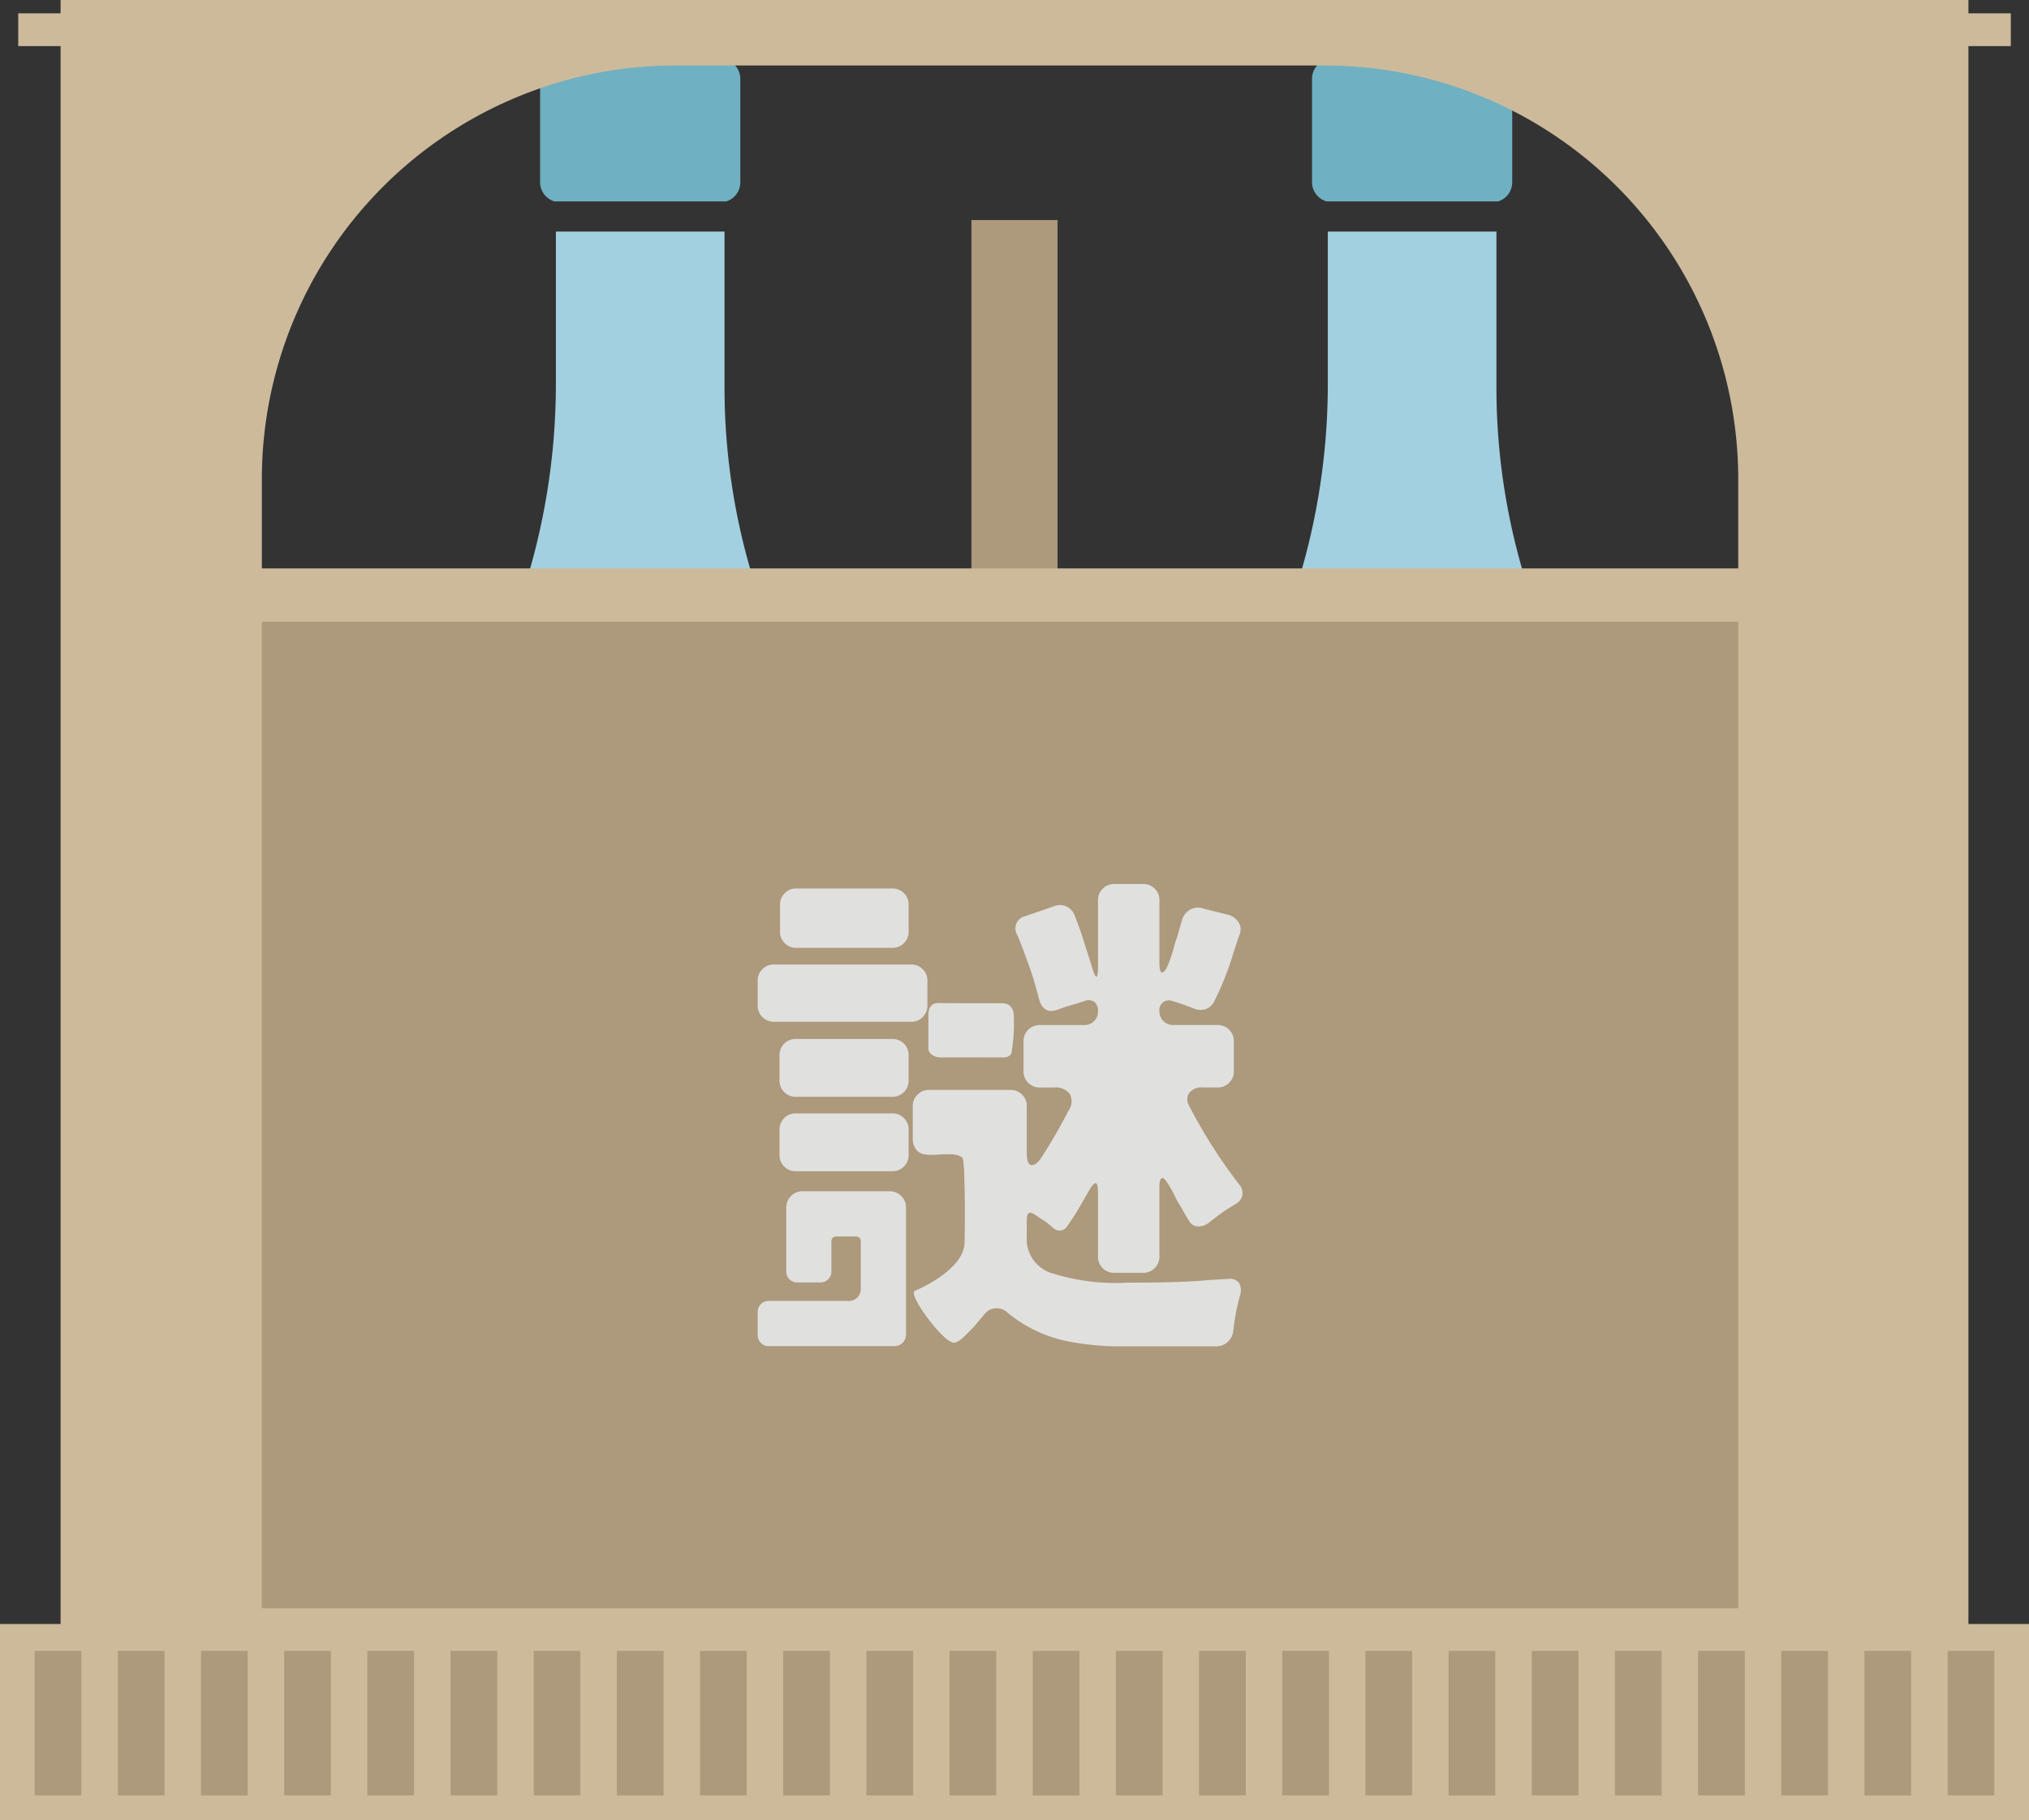 <svg viewBox="0 0 137.318 123.152" height="123.152" width="137.318" xmlns:xlink="http://www.w3.org/1999/xlink" xmlns="http://www.w3.org/2000/svg" data-sanitized-data-name="グループ 8598" data-name="グループ 8598" id="グループ_8598">
  <rect x="0" y="0" width="137.318" height="123.152" fill="#333333" stroke="none"/>
  <defs>
    <clipPath id="clip-path">
      <rect fill="none" height="123.152" width="137.318" data-sanitized-data-name="長方形 6757" data-name="長方形 6757" id="長方形_6757"></rect>
    </clipPath>
  </defs>
  <g clip-path="url(#clip-path)" data-sanitized-data-name="グループ 8597" data-name="グループ 8597" id="グループ_8597">
    <path fill="#a2d0e0" transform="translate(-115.579 -67.205)" d="M175.291,133.937a30.261,30.261,0,0,0-1.622-9.772l-6.686-16.46a44.2,44.2,0,0,1-2.37-14.278V82.873H153.2v10.3a45.732,45.732,0,0,1-2.453,14.772l-6.6,16.216a30.257,30.257,0,0,0-1.623,9.772v49.415a3.024,3.024,0,0,0,3.024,3.024h26.716a3.024,3.024,0,0,0,3.024-3.024Z" data-sanitized-data-name="パス 15935" data-name="パス 15935" id="パス_15935"></path>
    <path fill="#6fb0c2" transform="translate(-156.785 -17.076)" d="M194.3,30.706h11.624a1.348,1.348,0,0,0,.963-1.289v-7.01a1.351,1.351,0,0,0-1.351-1.351H194.689a1.351,1.351,0,0,0-1.351,1.351v7A1.348,1.348,0,0,0,194.3,30.7" data-sanitized-data-name="パス 15936" data-name="パス 15936" id="パス_15936"></path>
    <rect fill="#f4f4f4" transform="translate(29.644 70.238)" height="42.247" width="27.367" data-sanitized-data-name="長方形 6729" data-name="長方形 6729" id="長方形_6729"></rect>
    <path fill="#a2d0e0" transform="translate(-339.647 -67.205)" d="M451.6,133.937a30.262,30.262,0,0,0-1.622-9.772l-6.686-16.46a44.2,44.2,0,0,1-2.37-14.278V82.873H429.511v10.3a45.732,45.732,0,0,1-2.453,14.772l-6.6,16.216a30.256,30.256,0,0,0-1.623,9.772v49.415a3.024,3.024,0,0,0,3.024,3.024h26.716a3.024,3.024,0,0,0,3.024-3.024Z" data-sanitized-data-name="パス 15937" data-name="パス 15937" id="パス_15937"></path>
    <path fill="#6fb0c2" transform="translate(-380.854 -17.076)" d="M470.61,30.706h11.624a1.348,1.348,0,0,0,.963-1.289v-7.01a1.351,1.351,0,0,0-1.351-1.351H471a1.351,1.351,0,0,0-1.351,1.351v7a1.348,1.348,0,0,0,.963,1.289" data-sanitized-data-name="パス 15938" data-name="パス 15938" id="パス_15938"></path>
    <rect fill="#f4f4f4" transform="translate(81.884 70.238)" height="42.247" width="27.367" data-sanitized-data-name="長方形 6730" data-name="長方形 6730" id="長方形_6730"></rect>
    <rect fill="#ad997b" transform="translate(65.744 14.889)" height="34.921" width="5.83" data-sanitized-data-name="長方形 6731" data-name="長方形 6731" id="長方形_6731"></rect>
    <path fill="#ccba9b" d="M137.318,109.885h-4.1V3.121h2.869V.9h-2.869V0H4.1V.9H1.234V3.121H4.1V109.885H0v13.267H137.318ZM17.721,38.459V32.432a28,28,0,0,1,28-28H89.64a28,28,0,0,1,28,28v6.027Z" data-sanitized-data-name="パス 15939" data-name="パス 15939" id="パス_15939"></path>
    <rect fill="#ad997b" transform="translate(2.347 111.707)" height="9.774" width="3.159" data-sanitized-data-name="長方形 6732" data-name="長方形 6732" id="長方形_6732"></rect>
    <rect fill="#ad997b" transform="translate(7.976 111.707)" height="9.774" width="3.159" data-sanitized-data-name="長方形 6733" data-name="長方形 6733" id="長方形_6733"></rect>
    <rect fill="#ad997b" transform="translate(13.605 111.707)" height="9.774" width="3.159" data-sanitized-data-name="長方形 6734" data-name="長方形 6734" id="長方形_6734"></rect>
    <rect fill="#ad997b" transform="translate(19.234 111.707)" height="9.774" width="3.159" data-sanitized-data-name="長方形 6735" data-name="長方形 6735" id="長方形_6735"></rect>
    <rect fill="#ad997b" transform="translate(24.863 111.707)" height="9.774" width="3.159" data-sanitized-data-name="長方形 6736" data-name="長方形 6736" id="長方形_6736"></rect>
    <rect fill="#ad997b" transform="translate(30.492 111.707)" height="9.774" width="3.159" data-sanitized-data-name="長方形 6737" data-name="長方形 6737" id="長方形_6737"></rect>
    <rect fill="#ad997b" transform="translate(36.121 111.707)" height="9.774" width="3.159" data-sanitized-data-name="長方形 6738" data-name="長方形 6738" id="長方形_6738"></rect>
    <rect fill="#ad997b" transform="translate(41.749 111.707)" height="9.774" width="3.159" data-sanitized-data-name="長方形 6739" data-name="長方形 6739" id="長方形_6739"></rect>
    <rect fill="#ad997b" transform="translate(47.378 111.707)" height="9.774" width="3.159" data-sanitized-data-name="長方形 6740" data-name="長方形 6740" id="長方形_6740"></rect>
    <rect fill="#ad997b" transform="translate(53.007 111.707)" height="9.774" width="3.159" data-sanitized-data-name="長方形 6741" data-name="長方形 6741" id="長方形_6741"></rect>
    <rect fill="#ad997b" transform="translate(58.636 111.707)" height="9.774" width="3.159" data-sanitized-data-name="長方形 6742" data-name="長方形 6742" id="長方形_6742"></rect>
    <rect fill="#ad997b" transform="translate(64.265 111.707)" height="9.774" width="3.159" data-sanitized-data-name="長方形 6743" data-name="長方形 6743" id="長方形_6743"></rect>
    <rect fill="#ad997b" transform="translate(69.894 111.707)" height="9.774" width="3.159" data-sanitized-data-name="長方形 6744" data-name="長方形 6744" id="長方形_6744"></rect>
    <rect fill="#ad997b" transform="translate(75.523 111.707)" height="9.774" width="3.159" data-sanitized-data-name="長方形 6745" data-name="長方形 6745" id="長方形_6745"></rect>
    <rect fill="#ad997b" transform="translate(81.152 111.707)" height="9.774" width="3.159" data-sanitized-data-name="長方形 6746" data-name="長方形 6746" id="長方形_6746"></rect>
    <rect fill="#ad997b" transform="translate(86.781 111.707)" height="9.774" width="3.159" data-sanitized-data-name="長方形 6747" data-name="長方形 6747" id="長方形_6747"></rect>
    <rect fill="#ad997b" transform="translate(92.41 111.707)" height="9.774" width="3.159" data-sanitized-data-name="長方形 6748" data-name="長方形 6748" id="長方形_6748"></rect>
    <rect fill="#ad997b" transform="translate(98.039 111.707)" height="9.774" width="3.159" data-sanitized-data-name="長方形 6749" data-name="長方形 6749" id="長方形_6749"></rect>
    <rect fill="#ad997b" transform="translate(103.667 111.707)" height="9.774" width="3.159" data-sanitized-data-name="長方形 6750" data-name="長方形 6750" id="長方形_6750"></rect>
    <rect fill="#ad997b" transform="translate(109.296 111.707)" height="9.774" width="3.159" data-sanitized-data-name="長方形 6751" data-name="長方形 6751" id="長方形_6751"></rect>
    <rect fill="#ad997b" transform="translate(114.925 111.707)" height="9.774" width="3.159" data-sanitized-data-name="長方形 6752" data-name="長方形 6752" id="長方形_6752"></rect>
    <rect fill="#ad997b" transform="translate(120.554 111.707)" height="9.774" width="3.159" data-sanitized-data-name="長方形 6753" data-name="長方形 6753" id="長方形_6753"></rect>
    <rect fill="#ad997b" transform="translate(126.183 111.707)" height="9.774" width="3.159" data-sanitized-data-name="長方形 6754" data-name="長方形 6754" id="長方形_6754"></rect>
    <rect fill="#ad997b" transform="translate(131.812 111.707)" height="9.774" width="3.159" data-sanitized-data-name="長方形 6755" data-name="長方形 6755" id="長方形_6755"></rect>
    <rect fill="#ad997b" transform="translate(17.721 42.068)" height="66.75" width="99.923" data-sanitized-data-name="長方形 6756" data-name="長方形 6756" id="長方形_6756"></rect>
    <path fill="#e0e0df" transform="translate(-219.934 -345.724)" d="M276.1,426.326h-1.855a1.1,1.1,0,0,0-1.1,1.1v4.335a.737.737,0,0,0,.737.737h1.585a.737.737,0,0,0,.737-.737V429.7a.311.311,0,0,1,.311-.311h1.364a.311.311,0,0,1,.311.311v3.25a.8.8,0,0,1-.8.8h-5.441a.737.737,0,0,0-.737.737v1.585a.737.737,0,0,0,.737.737h8.516a.788.788,0,0,0,.788-.788v-8.593a1.1,1.1,0,0,0-1.1-1.1H276.1Z" data-sanitized-data-name="パス 15940" data-name="パス 15940" id="パス_15940"></path>
    <path fill="#e0e0df" transform="translate(-226.432 -257.859)" d="M280.386,321.993h6.377a1.091,1.091,0,0,0,1.163-1.163V319.14a1.091,1.091,0,0,0-1.163-1.163h-6.377a1.091,1.091,0,0,0-1.163,1.163v1.691a1.091,1.091,0,0,0,1.163,1.163" data-sanitized-data-name="パス 15941" data-name="パス 15941" id="パス_15941"></path>
    <path fill="#e0e0df" transform="translate(-269.491 -291.099)" d="M333.158,362.649c.223-.011,4.086,0,4.086,0q.531.026.691-.259a11.638,11.638,0,0,0,.172-2.425c.023-.646-.258-.985-.843-.985-.7,0-3.8,0-4.177-.014s-.767.106-.767.84l0,2.206c-.009.493.6.649.836.637" data-sanitized-data-name="パス 15942" data-name="パス 15942" id="パス_15942"></path>
    <path fill="#e0e0df" transform="translate(-265.005 -256.499)" d="M348.054,343.039l-1.233.071q-1.726.177-5.461.176a14.451,14.451,0,0,1-5.32-.687,2.437,2.437,0,0,1-1.55-2.413v-1.127q0-.74.528-.388t.7.458a5.793,5.793,0,0,1,.6.493.68.68,0,0,0,.44.141.59.59,0,0,0,.475-.3q.212-.3.423-.617t.423-.7l.634-1.092q.282-.493.441-.493t.158.634v4.263a1.091,1.091,0,0,0,1.163,1.163h1.832a1.091,1.091,0,0,0,1.163-1.163v-4.58c0-.446.07-.669.211-.669s.411.388.81,1.163a4.723,4.723,0,0,0,.317.6q.176.282.317.546t.37.617a.7.7,0,0,0,.617.352,1.166,1.166,0,0,0,.74-.282q.352-.282.881-.669.246-.176.458-.3t.423-.264a.836.836,0,0,0,.247-1.339,35.235,35.235,0,0,1-3.382-5.32.784.784,0,0,1,0-.845,1.042,1.042,0,0,1,.951-.387h.916a1.091,1.091,0,0,0,1.163-1.163v-1.9a1.091,1.091,0,0,0-1.163-1.163H344.39a.912.912,0,0,1-.916-.888.658.658,0,0,1,.933-.715q.44.124,1.286.441a1.411,1.411,0,0,0,.564.141,1.016,1.016,0,0,0,.951-.634,19.728,19.728,0,0,0,1.233-3.1q.176-.563.493-1.48a.88.88,0,0,0-.123-.74,1.223,1.223,0,0,0-.722-.493l-1.691-.423a1.042,1.042,0,0,0-.881.106,1.157,1.157,0,0,0-.511.669q-.124.423-.229.793t-.194.617a4.65,4.65,0,0,0-.159.564q-.458,1.585-.775,1.585-.177,0-.176-.7v-4.122a1.091,1.091,0,0,0-1.163-1.163h-1.832a1.091,1.091,0,0,0-1.163,1.163v4.368q0,.74-.106.74t-.264-.529q-.159-.528-.282-.9t-.335-1.057q-.211-.687-.6-1.673a1.091,1.091,0,0,0-.564-.6,1.059,1.059,0,0,0-.845,0l-1.938.669a.842.842,0,0,0-.528,1.268,1.991,1.991,0,0,1,.106.247l.176.458a1.15,1.15,0,0,1,.053.123q.017.053.141.388t.335.916q.211.581.335,1.022t.194.687q.07.247.141.529.317,1.057,1.3.669.457-.176.9-.3t.863-.264a.688.688,0,0,1,.669.053.737.737,0,0,1,.247.617.906.906,0,0,1-.951.951h-2.924a1.091,1.091,0,0,0-1.163,1.163v1.9a1.091,1.091,0,0,0,1.163,1.163h.881a1.2,1.2,0,0,1,1.092.44,1.093,1.093,0,0,1-.106,1.145,34.529,34.529,0,0,1-1.832,3.171q-.317.494-.652.493t-.335-.916v-2.994a1.091,1.091,0,0,0-1.163-1.163h-5.376a1.091,1.091,0,0,0-1.163,1.163v2.114a1.143,1.143,0,0,0,.317.845c.591.591,2.45-.129,3.04.461.234.234.152,5.7.152,5.7,0,1.948-3.4,3.323-3.4,3.323-.376.315,1.954,3.476,2.659,3.476q.352,0,.986-.7l.352-.352.74-.881a1.071,1.071,0,0,1,1.585-.071,9.27,9.27,0,0,0,4.157,1.938,18.576,18.576,0,0,0,3.981.317h5.954a1.126,1.126,0,0,0,.775-.282,1.2,1.2,0,0,0,.388-.74,14.944,14.944,0,0,1,.458-2.431.991.991,0,0,0-.088-.863.806.806,0,0,0-.793-.229" data-sanitized-data-name="パス 15943" data-name="パス 15943" id="パス_15943"></path>
    <path fill="#e0e0df" transform="translate(-219.935 -279.923)" d="M282.7,346.346a1.091,1.091,0,0,0-1.163-1.162h-9.16a1.091,1.091,0,0,0-1.162,1.162v1.55a1.091,1.091,0,0,0,1.162,1.163h9.16A1.091,1.091,0,0,0,282.7,347.9Z" data-sanitized-data-name="パス 15944" data-name="パス 15944" id="パス_15944"></path>
    <path fill="#e0e0df" transform="translate(-226.281 -323.139)" d="M286.61,398.476H280.2a1.091,1.091,0,0,0-1.163,1.163v1.586a1.091,1.091,0,0,0,1.163,1.163h6.412a1.091,1.091,0,0,0,1.163-1.163v-1.586a1.091,1.091,0,0,0-1.163-1.163" data-sanitized-data-name="パス 15945" data-name="パス 15945" id="パス_15945"></path>
    <path fill="#e0e0df" transform="translate(-226.281 -301.53)" d="M286.61,371.829H280.2a1.091,1.091,0,0,0-1.163,1.163v1.586a1.091,1.091,0,0,0,1.163,1.163h6.412a1.091,1.091,0,0,0,1.163-1.163v-1.586a1.091,1.091,0,0,0-1.163-1.163" data-sanitized-data-name="パス 15946" data-name="パス 15946" id="パス_15946"></path>
    <path fill="#e0e0df" transform="translate(-265.005 -316.339)" d="M331.636,405.24l-.74.881-.352.352q-.634.7-.986.7c-.7,0-3.035-3.161-2.659-3.476,0,0,3.4-1.375,3.4-3.323,0,0,.082-5.47-.152-5.7-.59-.59-2.449.13-3.04-.461a1.143,1.143,0,0,1-.317-.846v-2.114a1.091,1.091,0,0,1,1.163-1.163h5.376a1.091,1.091,0,0,1,1.163,1.163v8.772c0,2.157-2.6,4.956-2.854,5.214" data-sanitized-data-name="パス 15947" data-name="パス 15947" id="パス_15947"></path>
  </g>
</svg>
